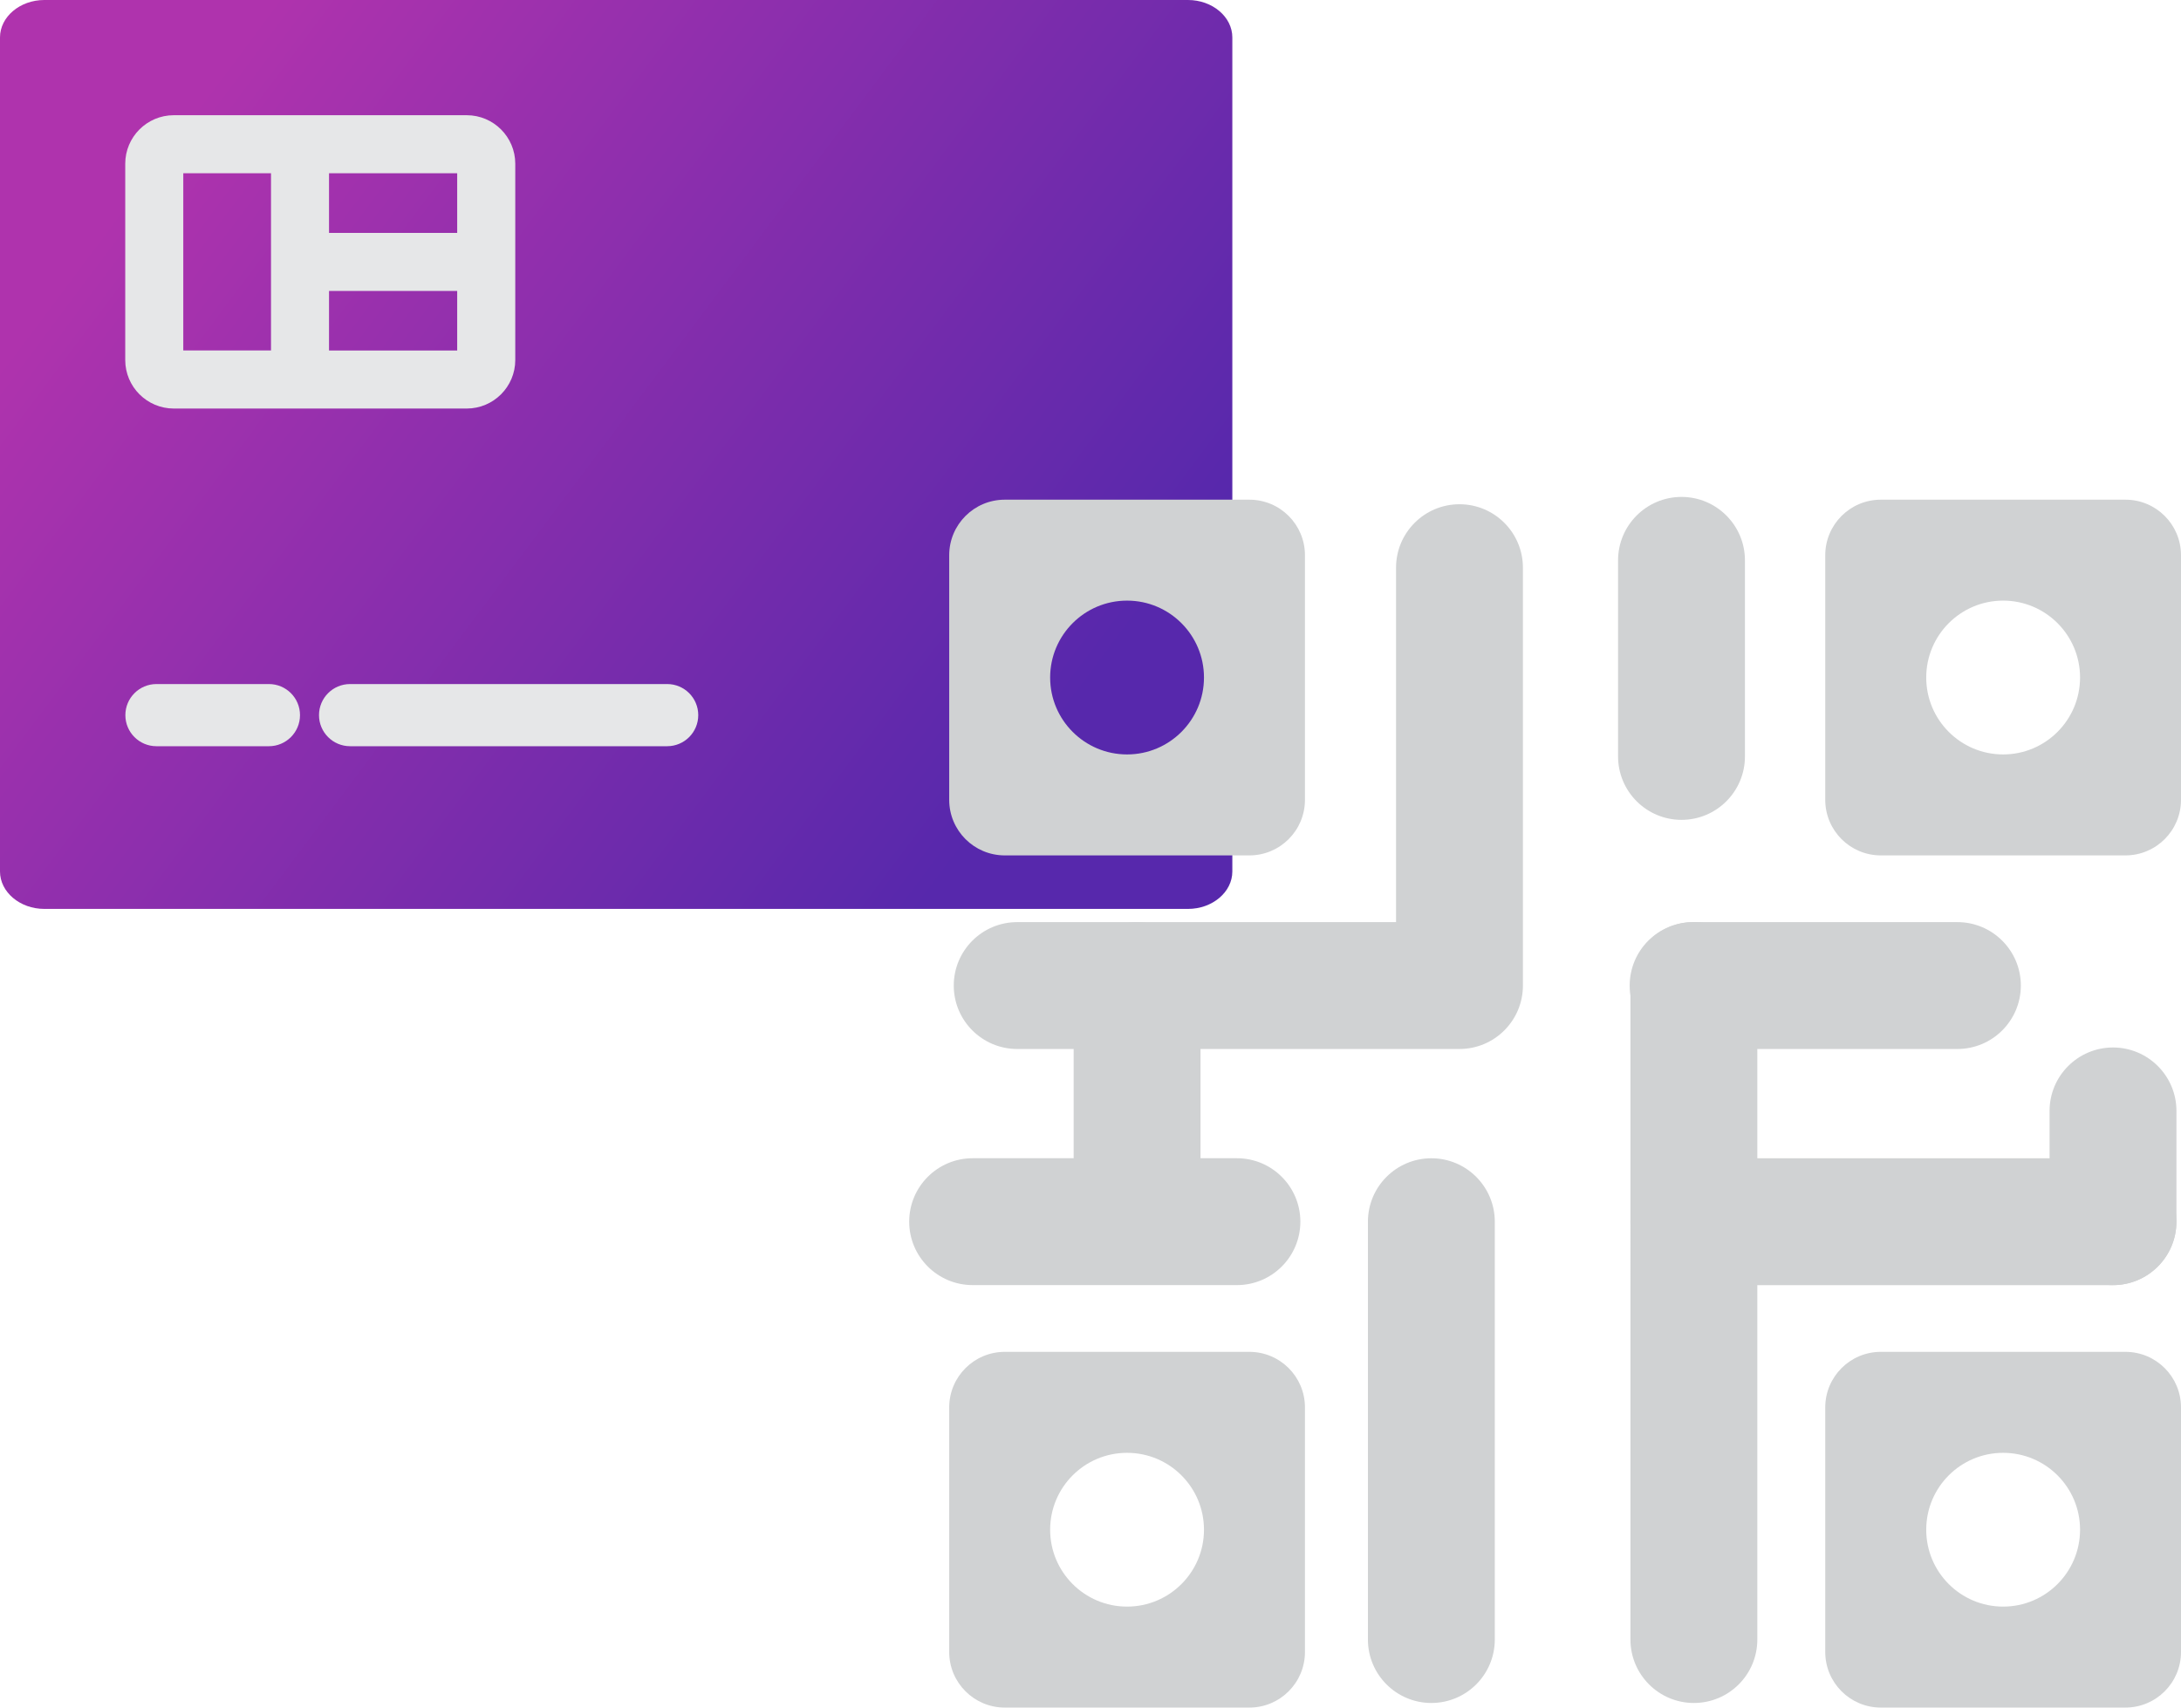 <?xml version="1.0" encoding="utf-8"?>
<!-- Generator: Adobe Illustrator 26.5.0, SVG Export Plug-In . SVG Version: 6.00 Build 0)  -->
<svg version="1.1" id="Layer_1" xmlns="http://www.w3.org/2000/svg" xmlns:xlink="http://www.w3.org/1999/xlink" x="0px" y="0px"
	 viewBox="0 0 65.531 51.311" style="enable-background:new 0 0 65.531 51.311;" xml:space="preserve">
<style type="text/css">
	.st0{fill:none;stroke:#D0D2D3;stroke-width:3;stroke-linecap:round;stroke-linejoin:round;stroke-miterlimit:10;}
	.st1{fill:url(#SVGID_1_);}
	.st2{fill:url(#SVGID_00000026855279816876237870000000292098464217989815_);}
	.st3{fill:url(#SVGID_00000035520723424862214860000013906860403769397414_);}
	.st4{fill:url(#SVGID_00000011010035574419517380000009726956486772106923_);}
	.st5{fill:url(#SVGID_00000085966724370078103160000017838521821660942780_);}
	.st6{fill:url(#SVGID_00000134941464677712452790000013597128020335337881_);}
	.st7{fill:url(#SVGID_00000147934882111143277880000012696473737172224908_);}
	.st8{fill:url(#SVGID_00000125565468496522845000000004510022139806560435_);}
	.st9{fill:url(#SVGID_00000135681360656687355260000015038819289333073339_);}
	.st10{fill:#E6E7E8;}
	.st11{fill:#D0D2D3;}
</style>
<g>
	<rect x="194.191" y="591.523" class="st0" width="40.199" height="33.972"/>
	<rect x="211.153" y="575.966" class="st0" width="40.199" height="32.543"/>
	<line class="st0" x1="234.391" y1="625.495" x2="251.352" y2="608.508"/>
	<line class="st0" x1="234.391" y1="591.523" x2="251.352" y2="575.966"/>
	<line class="st0" x1="194.835" y1="591.523" x2="211.153" y2="575.966"/>
	<line class="st0" x1="194.191" y1="625.495" x2="211.153" y2="608.508"/>
	<g>
		
			<linearGradient id="SVGID_1_" gradientUnits="userSpaceOnUse" x1="197.333" y1="1110.052" x2="192.683" y2="1104.359" gradientTransform="matrix(1 0 0 1 0 -515.471)">
			<stop  offset="0" style="stop-color:#5728AC"/>
			<stop  offset="1" style="stop-color:#AF33AD"/>
		</linearGradient>
		<circle class="st1" cx="194.835" cy="591.523" r="4.212"/>
	</g>
	<g>
		
			<linearGradient id="SVGID_00000032649731953581468210000001277286493278723712_" gradientUnits="userSpaceOnUse" x1="236.889" y1="1110.383" x2="232.239" y2="1104.69" gradientTransform="matrix(1 0 0 1 0 -515.471)">
			<stop  offset="0" style="stop-color:#5728AC"/>
			<stop  offset="1" style="stop-color:#AF33AD"/>
		</linearGradient>
		<circle style="fill:url(#SVGID_00000032649731953581468210000001277286493278723712_);" cx="234.391" cy="591.854" r="4.212"/>
	</g>
	<g>
		
			<linearGradient id="SVGID_00000006668453156430681510000016599757497763872697_" gradientUnits="userSpaceOnUse" x1="236.889" y1="1143.571" x2="232.239" y2="1137.878" gradientTransform="matrix(1 0 0 1 0 -515.471)">
			<stop  offset="0" style="stop-color:#5728AC"/>
			<stop  offset="1" style="stop-color:#AF33AD"/>
		</linearGradient>
		<circle style="fill:url(#SVGID_00000006668453156430681510000016599757497763872697_);" cx="234.391" cy="625.042" r="4.212"/>
	</g>
	<g>
		
			<linearGradient id="SVGID_00000054234940308237086130000007890367305262163585_" gradientUnits="userSpaceOnUse" x1="197.333" y1="1143.571" x2="192.683" y2="1137.878" gradientTransform="matrix(1 0 0 1 0 -515.471)">
			<stop  offset="0" style="stop-color:#5728AC"/>
			<stop  offset="1" style="stop-color:#AF33AD"/>
		</linearGradient>
		<circle style="fill:url(#SVGID_00000054234940308237086130000007890367305262163585_);" cx="194.835" cy="625.042" r="4.212"/>
	</g>
	<g>
		
			<linearGradient id="SVGID_00000170259397082006019150000005471502121785374109_" gradientUnits="userSpaceOnUse" x1="213.651" y1="1127.038" x2="209.001" y2="1121.345" gradientTransform="matrix(1 0 0 1 0 -515.471)">
			<stop  offset="0" style="stop-color:#166ABF"/>
			<stop  offset="1" style="stop-color:#333391"/>
		</linearGradient>
		<circle style="fill:url(#SVGID_00000170259397082006019150000005471502121785374109_);" cx="211.153" cy="608.508" r="4.212"/>
	</g>
	<g>
		
			<linearGradient id="SVGID_00000067228738970695951430000008431863601613639065_" gradientUnits="userSpaceOnUse" x1="253.03" y1="1127.039" x2="248.379" y2="1121.346" gradientTransform="matrix(1 0 0 1 0 -515.471)">
			<stop  offset="0" style="stop-color:#166ABF"/>
			<stop  offset="1" style="stop-color:#333391"/>
		</linearGradient>
		<circle style="fill:url(#SVGID_00000067228738970695951430000008431863601613639065_);" cx="250.531" cy="608.508" r="4.212"/>
	</g>
	<g>
		
			<linearGradient id="SVGID_00000034075206283501186570000015886715277160798107_" gradientUnits="userSpaceOnUse" x1="253.029" y1="1094.636" x2="248.379" y2="1088.944" gradientTransform="matrix(1 0 0 1 0 -515.471)">
			<stop  offset="0" style="stop-color:#166ABF"/>
			<stop  offset="1" style="stop-color:#333391"/>
		</linearGradient>
		<circle style="fill:url(#SVGID_00000034075206283501186570000015886715277160798107_);" cx="250.531" cy="576.107" r="4.212"/>
	</g>
	<g>
		
			<linearGradient id="SVGID_00000091733641531231324320000015275955060298524074_" gradientUnits="userSpaceOnUse" x1="213.651" y1="1094.636" x2="209.001" y2="1088.943" gradientTransform="matrix(1 0 0 1 0 -515.471)">
			<stop  offset="0" style="stop-color:#166ABF"/>
			<stop  offset="1" style="stop-color:#333391"/>
		</linearGradient>
		<circle style="fill:url(#SVGID_00000091733641531231324320000015275955060298524074_);" cx="211.153" cy="576.107" r="4.212"/>
	</g>
</g>
<g>
	<g>
		
			<linearGradient id="SVGID_00000078010112463870135230000007169377946977658261_" gradientUnits="userSpaceOnUse" x1="30.927" y1="22.95" x2="5.366" y2="3.812">
			<stop  offset="0" style="stop-color:#5728AC"/>
			<stop  offset="1" style="stop-color:#AF33AD"/>
		</linearGradient>
		<path style="fill:url(#SVGID_00000078010112463870135230000007169377946977658261_);" d="M1.332,27.312h34.363
			c0.733,0,1.332-0.506,1.332-1.125l0-25.062c0-0.619-0.6-1.125-1.332-1.125L1.332,0C0.6,0,0,0.506,0,1.125l0,25.062
			C0,26.806,0.6,27.312,1.332,27.312z"/>
	</g>
</g>
<g>
	<g>
		<path class="st10" d="M10.519,20.555l9.527,0c0.516,0,0.934,0.418,0.934,0.934c0,0.516-0.418,0.934-0.934,0.934l-9.527,0
			c-0.516,0-0.934-0.418-0.934-0.934C9.585,20.973,10.003,20.555,10.519,20.555z"/>
	</g>
	<g>
		<path class="st10" d="M4.702,20.555H8.08c0.516,0,0.934,0.418,0.934,0.934c0,0.516-0.418,0.934-0.934,0.934l-3.379,0
			c-0.516,0-0.934-0.418-0.934-0.934C3.767,20.973,4.186,20.555,4.702,20.555z"/>
	</g>
</g>
<path class="st10" d="M3.763,4.92v5.899c0,0.803,0.654,1.457,1.458,1.457h8.803c0.804,0,1.458-0.654,1.458-1.457V4.92
	c0-0.804-0.654-1.458-1.458-1.458H5.221C4.417,3.462,3.763,4.116,3.763,4.92z M5.507,5.206h2.636v5.325H5.507V5.206z M9.886,10.532
	v-1.79h3.851v1.79H9.886z M13.737,6.998H9.886V5.206h3.851V6.998z"/>
<g>
	<path class="st11" d="M37.539,15.015H30.19c-0.922,0-1.67,0.748-1.67,1.67v7.349c0,0.922,0.748,1.67,1.67,1.67h7.349
		c0.922,0,1.67-0.748,1.67-1.67v-7.349C39.209,15.762,38.461,15.015,37.539,15.015z M33.864,22.67c-1.276,0-2.311-1.035-2.311-2.311
		c0-1.276,1.034-2.311,2.311-2.311c1.276,0,2.311,1.035,2.311,2.311C36.175,21.635,35.14,22.67,33.864,22.67z"/>
</g>
<g>
	<path class="st11" d="M63.861,15.015h-7.349c-0.922,0-1.67,0.748-1.67,1.67v7.349c0,0.922,0.748,1.67,1.67,1.67h7.349
		c0.922,0,1.67-0.748,1.67-1.67v-7.349C65.531,15.762,64.784,15.015,63.861,15.015z M60.187,22.67c-1.276,0-2.311-1.035-2.311-2.311
		c0-1.276,1.034-2.311,2.311-2.311c1.276,0,2.311,1.035,2.311,2.311C62.497,21.635,61.463,22.67,60.187,22.67z"/>
</g>
<g>
	<path class="st11" d="M37.539,40.622H30.19c-0.922,0-1.67,0.748-1.67,1.67v7.349c0,0.922,0.748,1.67,1.67,1.67h7.349
		c0.922,0,1.67-0.748,1.67-1.67v-7.349C39.209,41.369,38.461,40.622,37.539,40.622z M33.864,48.277c-1.276,0-2.311-1.034-2.311-2.31
		c0-1.277,1.034-2.311,2.311-2.311c1.276,0,2.311,1.034,2.311,2.311C36.175,47.242,35.14,48.277,33.864,48.277z"/>
</g>
<g>
	<path class="st11" d="M63.861,40.622h-7.349c-0.922,0-1.67,0.748-1.67,1.67v7.349c0,0.922,0.748,1.67,1.67,1.67h7.349
		c0.922,0,1.67-0.748,1.67-1.67v-7.349C65.531,41.369,64.784,40.622,63.861,40.622z M60.187,48.277c-1.276,0-2.311-1.034-2.311-2.31
		c0-1.277,1.034-2.311,2.311-2.311c1.276,0,2.311,1.034,2.311,2.311C62.497,47.242,61.463,48.277,60.187,48.277z"/>
</g>
<g>
	<path class="st11" d="M43.852,31.521H30.563c-1.052,0-1.906-0.854-1.906-1.906c0-1.052,0.854-1.906,1.906-1.906h11.383V17.058
		c0-1.052,0.854-1.906,1.906-1.906s1.906,0.854,1.906,1.906v12.557C45.758,30.667,44.904,31.521,43.852,31.521z"/>
</g>
<g>
	<path class="st11" d="M34.165,37.644c-1.052,0-1.906-0.854-1.906-1.906v-6.123c0-1.052,0.854-1.906,1.906-1.906
		c1.052,0,1.906,0.854,1.906,1.906v6.123C36.071,36.791,35.217,37.644,34.165,37.644z"/>
</g>
<g>
	<path class="st11" d="M50.895,51.173c-1.052,0-1.906-0.854-1.906-1.906V36.711c0-1.052,0.854-1.906,1.906-1.906h12.592
		c1.052,0,1.906,0.854,1.906,1.906s-0.854,1.906-1.906,1.906H52.801v10.65C52.801,50.319,51.948,51.173,50.895,51.173z"/>
</g>
<g>
	<path class="st11" d="M63.488,38.617c-1.052,0-1.906-0.854-1.906-1.906v-3.329c0-1.052,0.854-1.906,1.906-1.906
		c1.052,0,1.906,0.854,1.906,1.906v3.329C65.393,37.763,64.54,38.617,63.488,38.617z"/>
</g>
<g>
	<path class="st11" d="M50.895,38.616c-1.052,0-1.906-0.854-1.906-1.906v-7.096c0-1.052,0.854-1.906,1.906-1.906
		s1.906,0.854,1.906,1.906v7.096C52.801,37.762,51.948,38.616,50.895,38.616z"/>
</g>
<g>
	<path class="st11" d="M43.007,51.173c-1.052,0-1.906-0.854-1.906-1.906V36.711c0-1.052,0.854-1.906,1.906-1.906
		s1.906,0.854,1.906,1.906v12.556C44.913,50.319,44.059,51.173,43.007,51.173z"/>
</g>
<g>
	<path class="st11" d="M37.165,38.616h-7.941c-1.052,0-1.906-0.854-1.906-1.906c0-1.052,0.854-1.906,1.906-1.906h7.941
		c1.052,0,1.906,0.854,1.906,1.906C39.071,37.762,38.218,38.616,37.165,38.616z"/>
</g>
<g>
	<path class="st11" d="M58.813,31.521h-7.941c-1.052,0-1.906-0.854-1.906-1.906c0-1.052,0.854-1.906,1.906-1.906h7.941
		c1.052,0,1.906,0.854,1.906,1.906C60.718,30.667,59.865,31.521,58.813,31.521z"/>
</g>
<g>
	<path class="st11" d="M50.523,24.636c-1.052,0-1.906-0.854-1.906-1.906v-5.892c0-1.052,0.854-1.906,1.906-1.906
		c1.052,0,1.906,0.854,1.906,1.906v5.892C52.429,23.783,51.575,24.636,50.523,24.636z"/>
</g>
</svg>
